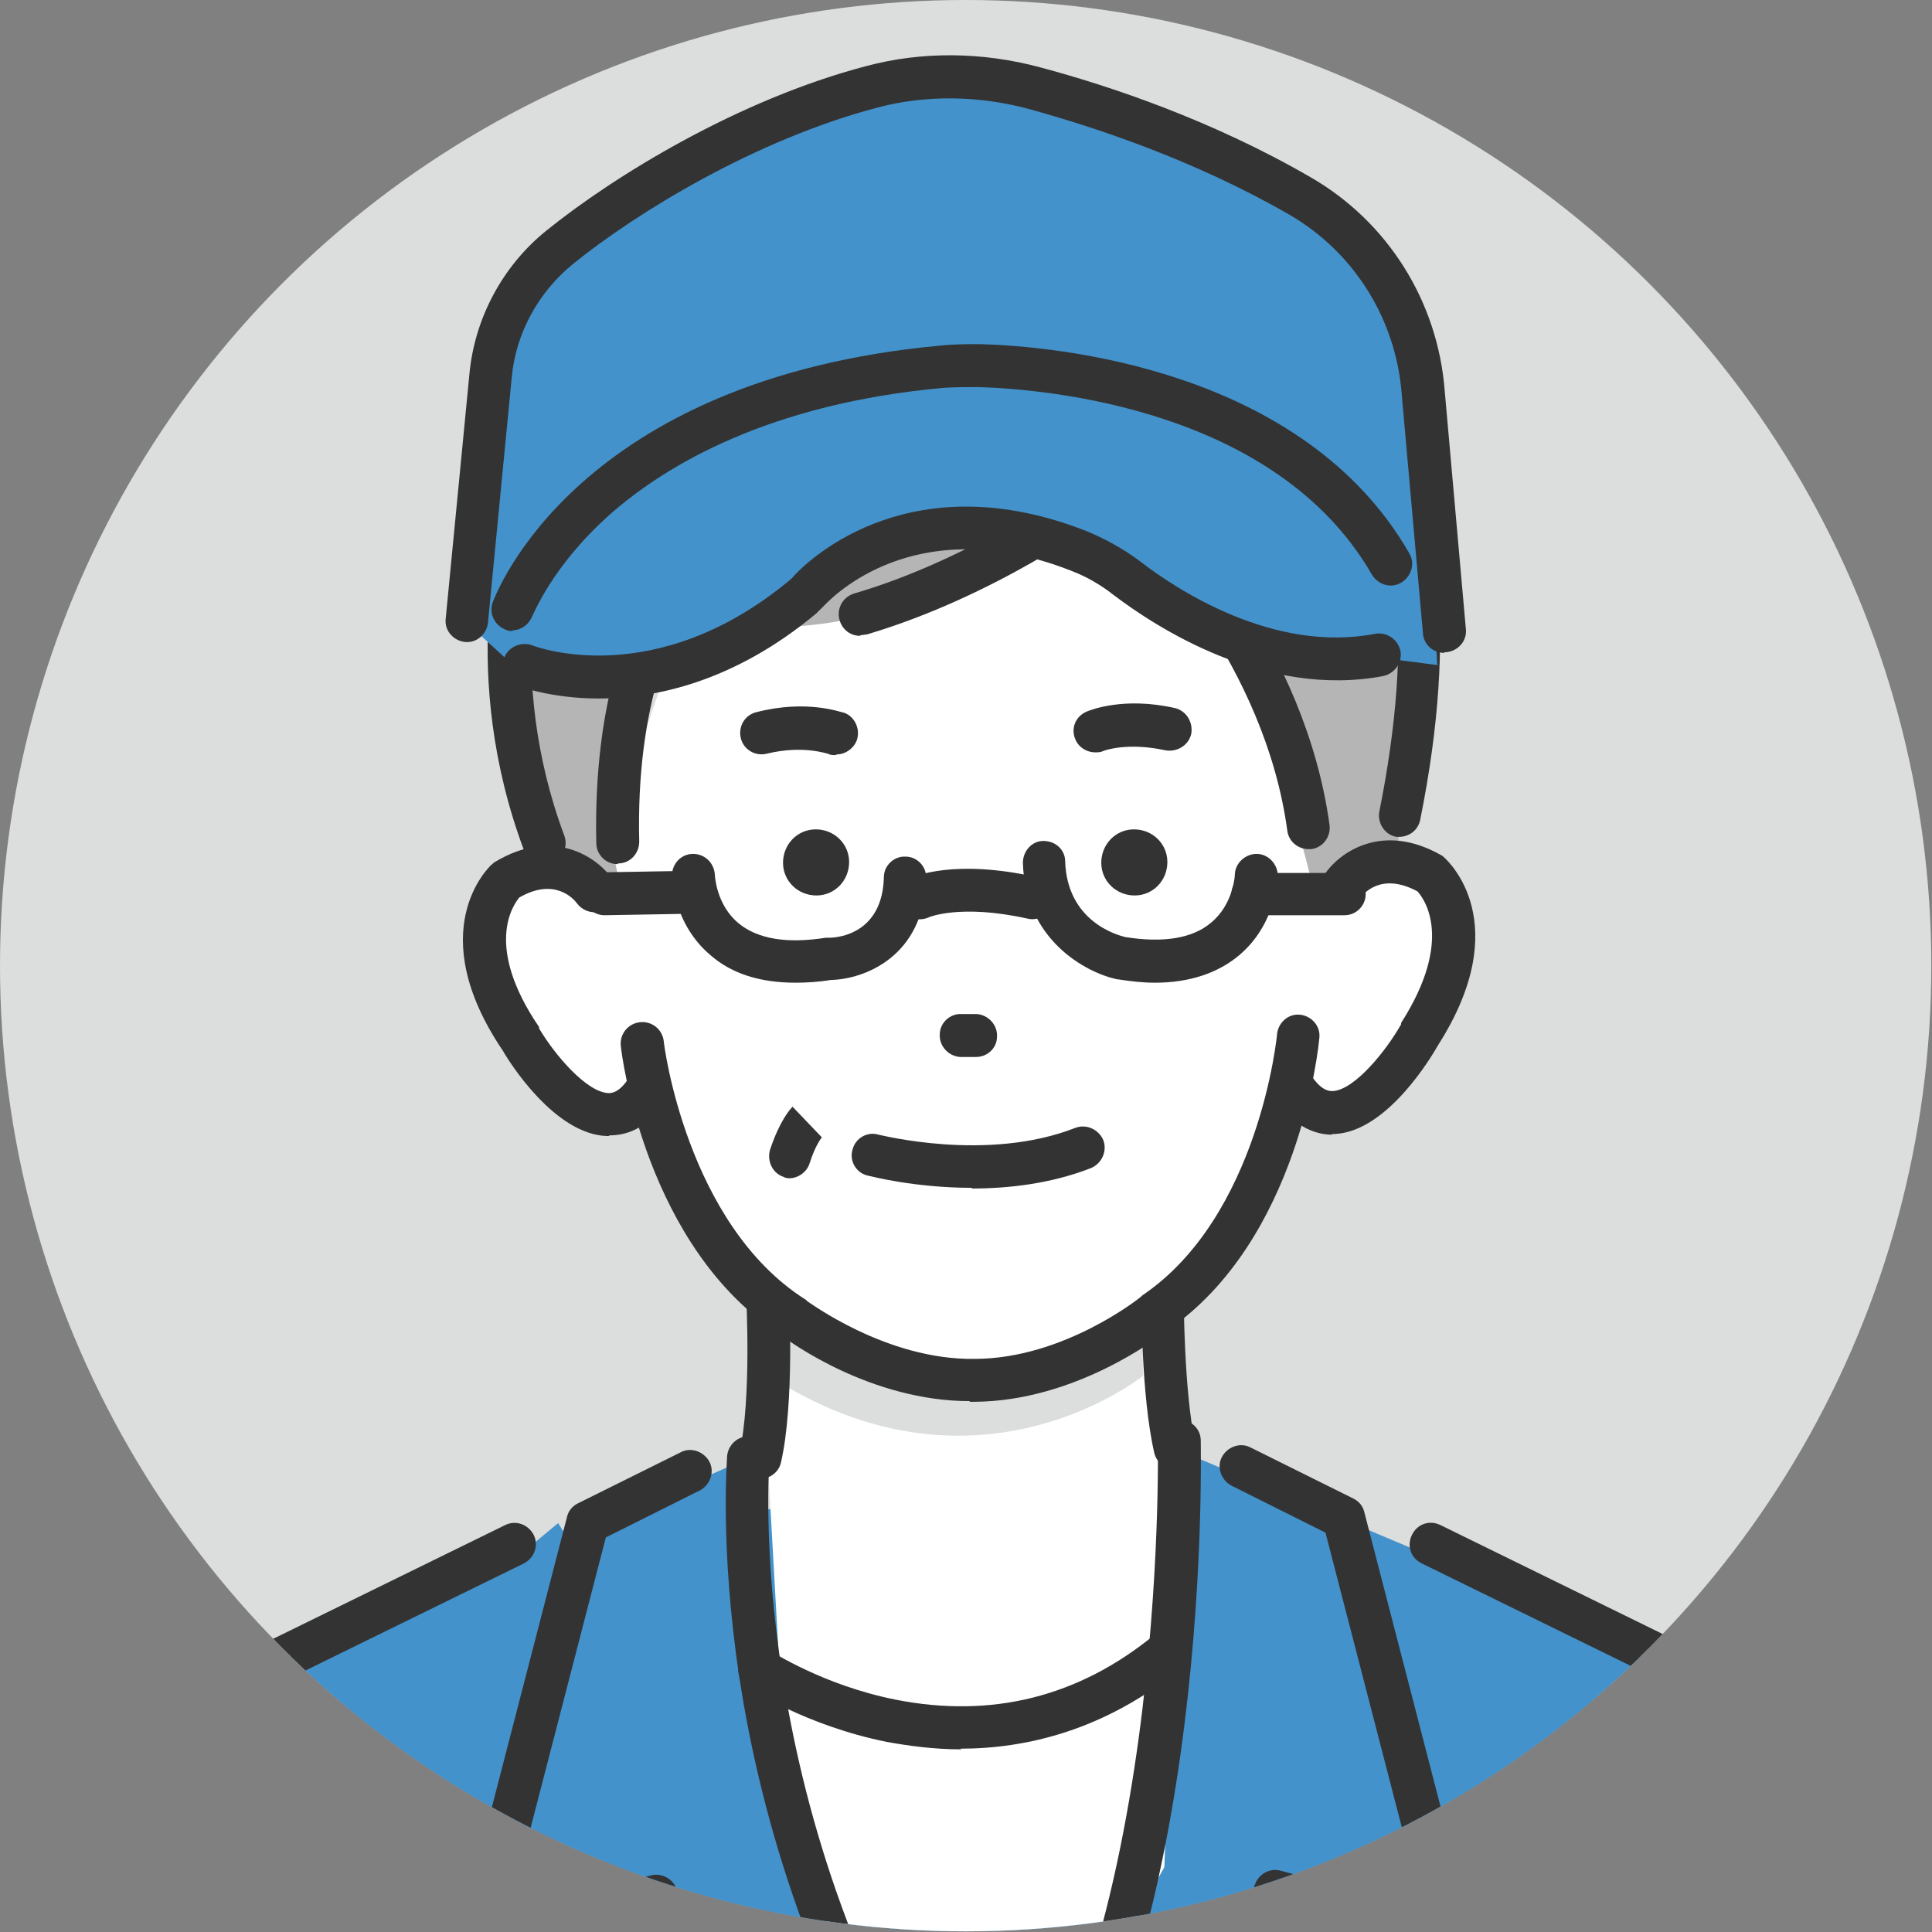 <svg xmlns="http://www.w3.org/2000/svg" xmlns:xlink="http://www.w3.org/1999/xlink" id="_&#x30EC;&#x30A4;&#x30E4;&#x30FC;_2" data-name="&#x30EC;&#x30A4;&#x30E4;&#x30FC;_2" viewBox="0 0 283.5 283.5"><rect x="0" y="0" width="283.5" height="283.5" fill="#808080" stroke="none"/><defs><style> .st0 { fill: none; } .st1 { fill: #4392cb; } .st2 { clip-path: url(#clippath-1); } .st3 { fill: #fff; } .st4 { fill: #dcdddd; } .st5 { fill: #b5b5b6; } .st6 { fill: #333; } .st7 { clip-path: url(#clippath); } </style><clipPath id="clippath"><circle class="st0" cx="141.7" cy="141.7" r="141.7"></circle></clipPath><clipPath id="clippath-1"><rect class="st0" x="-11" y="-8.1" width="305.5" height="331.4"></rect></clipPath></defs><circle class="st4" cx="141.7" cy="141.7" r="141.7"></circle><g class="st7"><g class="st2"><path class="st1" d="M70.2,229.4l-47.2,23.5s-16.8,12.9-19.3,37.2l-5.9,57.9h289.8l-7.7-70s-9.8-29.3-27.5-30.7l-97.9-33.5-84.2,15.5Z"></path><polygon class="st1" points="172.5 212.6 235.9 239.3 227.2 286.9 150.8 288.3 172.5 212.6"></polygon><polygon class="st1" points="109.9 213.9 44.3 242.9 53 290.6 129.4 291.9 109.9 213.9"></polygon><path class="st3" d="M112.6,171.1s3.4,29.1,0,42.1l3.3,58.8,27.4,52.5,27.5-49.1,2.2-56.9-2.2-8s-.6-15.9,2.3-31.1l-37.3-13.3-23.1,4.9Z"></path><polygon class="st1" points="241.5 466.3 243.8 416.8 249.5 248.1 198.7 224.8 143.8 321.8 81.9 223.5 33 264.1 37.6 464.8 241.5 466.3"></polygon><path class="st4" d="M112.6,190s35.1,18.4,55.1-2.2v14.1c0,0-23.1,18.7-52.4,1.5l-2.6-13.3Z"></path><path class="st6" d="M111.5,217c-.2,0-.5,0-.7,0-1.7-.4-2.7-2.1-2.3-3.8,1.8-7.8,1-22.8,1-23,0-1.7,1.2-3.2,3-3.3,1.7,0,3.2,1.2,3.3,3,0,.7.8,16-1.2,24.7-.3,1.4-1.6,2.4-3.1,2.4Z"></path><path class="st6" d="M172.5,215.7c-1.4,0-2.7-1-3.1-2.4-2-8.6-1.9-22.7-1.9-23.3,0-1.7,1.4-3.1,3.1-3.1s0,0,0,0c1.7,0,3.1,1.4,3.1,3.2,0,.1,0,13.9,1.7,21.8.4,1.7-.7,3.4-2.3,3.8-.2,0-.5,0-.7,0Z"></path><path class="st6" d="M40.3,469.5c-1.7,0-3-1.3-3.1-3-3.5-71.4-7.2-165.4-7.3-166.3,0-1.7,1.3-3.2,3-3.3,1.7,0,3.2,1.3,3.3,3,0,.9,3.8,94.9,7.3,166.3,0,1.7-1.2,3.2-3,3.3,0,0-.1,0-.2,0Z"></path><path class="st6" d="M241.5,469.5c0,0-.1,0-.2,0-1.7,0-3.1-1.6-3-3.3,3.5-71.4,7.2-165.3,7.3-166.3,0-1.7,1.5-3.1,3.3-3,1.7,0,3.1,1.5,3,3.3,0,.9-3.8,94.9-7.3,166.3,0,1.7-1.5,3-3.1,3Z"></path><path class="st6" d="M75.1,369.9l-24.2-6.6c-2.8-.1-5.1-2.2-5.5-5l-1.1-7c-.3-1.7.9-3.3,2.6-3.6,1.7-.3,3.3.9,3.6,2.6l1,6.7h.2s23.3,6.4,23.3,6.4l30.5-9.3h.4c.5,0,.9-.4.9-.9l.9-9.9c0-.5-.2-.9-.4-1.1-.2-.2-.5-.4-1.1-.4l-59.8,3.5c-1.7.1-3.2-1.2-3.3-2.9-.1-1.7,1.2-3.2,2.9-3.3l59.8-3.5c2.2-.1,4.4.7,5.9,2.3,1.5,1.6,2.3,3.8,2.1,6l-.9,9.9c-.3,3.4-3,6.2-6.4,6.6l-31.6,9.6Z"></path><path class="st6" d="M75.8,415c-1.4,0-2.7-1-3.1-2.5-1.9-8.6-1.7-42-1.7-43.4,0-1.7,1.4-3.1,3.1-3.1h0c1.7,0,3.1,1.4,3.1,3.1,0,9.5.2,35.5,1.6,42,.4,1.7-.7,3.4-2.4,3.7-.2,0-.4,0-.7,0Z"></path><path class="st6" d="M56.7,416.7c-4.1,0-7.6-2.6-8.6-6.5-3.9-14.8-3.1-40.5-3-41.5,0-1.7,1.5-3.1,3.2-3,1.7,0,3.1,1.5,3,3.2,0,.3-.8,25.8,2.8,39.7.3,1,1.4,1.8,2.6,1.8,9-.1,31.3-.6,44.5-2.6,1.2-.2,2.1-1.2,2-2.2-.3-7.8-.2-26.7,0-38,0-3.8,0-6.8,0-8.4s1.4-3.1,3.1-3.1,3.1,1.4,3.1,3.1,0,4.6,0,8.5c0,11.3-.3,30.1,0,37.7.2,4.3-3,8-7.3,8.7-13.6,2.1-36.3,2.6-45.4,2.7,0,0,0,0-.1,0Z"></path><path class="st6" d="M202.7,369.9l-31.6-9.6c-3.4-.4-6.1-3.1-6.4-6.6l-.9-9.9c-.2-2.2.6-4.4,2.1-6,1.5-1.6,3.7-2.4,5.9-2.3l57.8,2.3c1.7,0,3.1,1.5,3,3.3,0,1.7-1.5,3.1-3.3,3l-57.9-2.3c-.6,0-1,.2-1.1.4-.2.2-.4.5-.4,1.1l.9,9.9c0,.5.4.9.9.9h.4s30.5,9.3,30.5,9.3l23.3-6.4h.2s1-6.7,1-6.7c.3-1.7,1.9-2.9,3.6-2.6,1.7.3,2.9,1.9,2.6,3.6l-1.1,7c-.4,2.8-2.8,4.9-5.5,5l-24.2,6.6Z"></path><path class="st6" d="M201.9,415c-.2,0-.4,0-.7,0-1.7-.4-2.8-2-2.4-3.7,1.4-6.6,1.6-32.6,1.6-42,0-1.7,1.4-3.1,3.1-3.1h0c1.7,0,3.1,1.4,3.1,3.1,0,1.4.1,34.8-1.7,43.4-.3,1.5-1.6,2.5-3.1,2.5Z"></path><path class="st6" d="M221,416.7s0,0-.1,0c-9.1-.1-31.8-.6-45.4-2.7-4.3-.7-7.5-4.4-7.3-8.7.3-7.6.1-26.5,0-37.7,0-3.8,0-6.9,0-8.5s1.4-3.1,3.1-3.1,3.1,1.4,3.1,3.1,0,4.6,0,8.4c0,11.3.3,30.3,0,38,0,1.1.8,2.1,2,2.2,13.2,2.1,35.5,2.5,44.5,2.6,1.2,0,2.3-.7,2.6-1.8,3.7-13.9,2.8-39.5,2.8-39.7,0-1.7,1.3-3.2,3-3.2,1.7,0,3.2,1.3,3.2,3,0,1.1.9,26.7-3,41.5-1,3.8-4.5,6.5-8.6,6.5Z"></path><path class="st6" d="M131.1,336.4c-.7,0-1.4-.2-2-.7-14.8-12.3-30.3-44.6-34.5-53.8l-23.6,6.3c-1.1.3-2.2,0-3-.8-.8-.8-1.1-1.9-.8-3l16-61.8c.2-.9.8-1.6,1.6-2l15.1-7.5c1.5-.8,3.4-.1,4.2,1.4.8,1.5.1,3.4-1.4,4.2l-13.8,6.9-14.3,55.2,20.9-5.6c1.5-.4,3.1.4,3.7,1.8.2.4,18,40.8,33.9,54,1.3,1.1,1.5,3.1.4,4.4-.6.7-1.5,1.1-2.4,1.1Z"></path><path class="st6" d="M155.3,336.4c-.8,0-1.5-.3-2.1-.8-1.3-1.2-1.3-3.2-.1-4.4,16.6-17.7,30.9-54.4,31.1-54.8.6-1.5,2.2-2.3,3.7-1.9l20.9,5.6-14.3-55.2-13.8-6.9c-1.5-.8-2.2-2.7-1.4-4.2.8-1.5,2.7-2.2,4.2-1.4l15.1,7.5c.8.4,1.4,1.1,1.6,2l16,61.8c.3,1.1,0,2.2-.8,3-.8.8-1.9,1.1-3,.8l-23.5-6.3c-3.7,9-16.3,38.3-31.3,54.2-.6.7-1.5,1-2.3,1Z"></path><path class="st6" d="M144.8,327.7c-.7,0-1.5-.3-2.1-.8-1.3-1.2-1.4-3.1-.2-4.4,29-32.3,27.4-110.3,27.4-111,0-1.7,1.3-3.2,3.1-3.2,1.7,0,3.2,1.3,3.2,3.1,0,3.3,1.7,81.2-29,115.4-.6.7-1.5,1-2.3,1Z"></path><path class="st6" d="M142.7,468h0c-1.7,0-3.1-1.4-3.1-3.2l1-127.3c0-3.5-.4-6.9-1.2-10.3v-.6c-1-3.4-2.4-6.7-4.4-9.8-17-26.3-23.8-52.9-26.5-70.6-2.9-19.2-1.8-32.1-1.8-32.6.2-1.7,1.7-3,3.4-2.8,1.7.2,3,1.7,2.8,3.4,0,.5-4,50.8,27.3,99.3,2.4,3.7,4.1,7.7,5.1,11.7v.6c1.1,3.9,1.5,7.8,1.5,11.8l-1,127.3c0,1.7-1.4,3.1-3.1,3.1Z"></path><path class="st6" d="M-2.2,351.1c-.1,0-.2,0-.3,0-1.7-.2-3-1.7-2.8-3.4l6.5-63.1c1.7-16.6,11.6-30.8,26.6-38.1l46.3-22.7c1.6-.8,3.4-.1,4.2,1.4.8,1.6.1,3.4-1.4,4.2l-46.3,22.7c-13,6.4-21.6,18.8-23.1,33.1l-6.5,63.1c-.2,1.6-1.5,2.8-3.1,2.8Z"></path><path class="st6" d="M287.6,351.1c-1.6,0-2.9-1.2-3.1-2.8l-6.5-63.1c-1.5-14.4-10.1-26.8-23.1-33.1l-46.3-22.7c-1.6-.8-2.2-2.6-1.4-4.2.8-1.6,2.6-2.2,4.2-1.4l46.3,22.7c14.9,7.3,24.9,21.6,26.6,38.1l6.5,63.1c.2,1.7-1.1,3.3-2.8,3.4-.1,0-.2,0-.3,0Z"></path><path class="st3" d="M93.3,163.4c1-.6,1.9-1.3,2.4-2.2,0,0,7.9,42.4,47,40.9,35.1,1.4,46.4-41.4,46.4-41.4,1.6,2.8,7.6,3.5,7.6,3.5,25.5-16.5,15.5-33.1,15.5-33.1-6.4-7.9-15.1-2.6-15.1-2.6l-3.8-41.3-21.1-28.4-43.6,1.9-18.3,14.5-12.6,23.3-11.4,33.3s-8.2-7.9-14.4.2c0,0-8.1,17.7,15.7,33.7,0,0,3.2-.8,5.6-2.3Z"></path><path class="st5" d="M79.8,121.4s-23.5-53.4,23.8-77.8c0,0,37.3-19.1,68.3,3.7l10.6,1.7s28,18.5,25.3,48.1l-2.8,28.1-12,6.3s-7.3-30.8-16.3-48.1l-16.6-10.1s-24.4,21.6-52.5,18.4l-12.9,1.4s-8.4,27.4-3,38.1l-8.2-3.2-3.7-6.6Z"></path><path class="st6" d="M122.6,110.8c-.4,0-.8,0-1.1-.2-.2,0-3.7-1.3-9,0-1.7.4-3.4-.6-3.8-2.3-.4-1.7.6-3.4,2.3-3.8,7.4-1.9,12.3,0,12.9.1,1.6.6,2.4,2.5,1.8,4.1-.5,1.2-1.7,2-2.9,2Z"></path><path class="st6" d="M160.7,110.4c-1.2,0-2.4-.7-2.9-1.9-.7-1.6,0-3.4,1.7-4.1.5-.2,5.4-2.2,12.9-.5,1.7.4,2.7,2.1,2.4,3.8-.4,1.7-2.1,2.7-3.8,2.4-5.5-1.2-8.9,0-9.1.1-.4.2-.8.2-1.2.2Z"></path><path class="st6" d="M166.5,131.4h0c-2.7,0-4.9-2.1-4.9-4.8h0c0-2.7,2.1-4.9,4.8-4.9h0c2.7,0,4.9,2.1,4.9,4.8h0c0,2.7-2.1,4.9-4.8,4.9Z"></path><path class="st6" d="M119.8,131.4h0c-2.7,0-4.9-2.1-4.9-4.8h0c0-2.7,2.1-4.9,4.8-4.9h0c2.7,0,4.9,2.1,4.9,4.8h0c0,2.7-2.1,4.9-4.8,4.9Z"></path><path class="st6" d="M143.1,155.1s0,0,0,0h-2.2c-1.7-.1-3.1-1.6-3-3.3,0-1.7,1.5-3.1,3.2-3h2.2c1.7.1,3.1,1.6,3,3.3,0,1.7-1.4,3-3.1,3Z"></path><path class="st6" d="M205.5,122.8c-.2,0-.4,0-.6,0-1.7-.3-2.8-2-2.5-3.7,5.1-25.4,3.2-44.4-5.6-56.6-7.7-10.6-17.9-11.9-18.4-12-1.7-.2-2.9-1.8-2.8-3.5.2-1.7,1.7-2.9,3.4-2.8.5,0,13.2,1.6,22.6,14.4,10,13.7,12.3,34.4,6.8,61.7-.3,1.5-1.6,2.5-3.1,2.5Z"></path><path class="st6" d="M79.8,126.8c-1.3,0-2.5-.8-2.9-2-9.7-25.9-3.3-47.6-3-48.5.5-1.7,2.3-2.6,3.9-2.1,1.7.5,2.6,2.3,2.1,3.9,0,.3-6,20.7,2.9,44.5.6,1.6-.2,3.4-1.8,4-.4.1-.7.2-1.1.2Z"></path><path class="st6" d="M195.5,166.5c-2.2,0-5.3-.9-8-4.7-1-1.4-.7-3.4.7-4.4,1.4-1,3.4-.7,4.4.7,1.5,2.1,2.6,2,3,2,3.2-.2,7.8-5.9,10-9.8,0,0,0-.1,0-.2,7.8-12.2,3.4-18.2,2.4-19.3-5.4-2.9-8,.4-8.5,1.1-1,1.4-2.9,1.8-4.3.9-1.4-1-1.8-2.9-.9-4.4,2.1-3.2,8.4-7.9,17.2-2.9.2.1.3.2.5.4.4.4,10.5,9.5-1,27.5-.9,1.6-7.4,12.6-15.1,13-.1,0-.3,0-.5,0Z"></path><path class="st6" d="M79.8,69.5c-.6,0-1.1-.1-1.6-.5-1.5-.9-2-2.8-1.1-4.3.3-.5,8-13,23.5-22.3,14.3-8.6,38.2-16.1,70.8-2.6,1.6.7,2.4,2.5,1.7,4.1-.7,1.6-2.5,2.4-4.1,1.7-24.1-10-46-9.3-64.9,2-14.3,8.5-21.5,20.2-21.6,20.4-.6,1-1.6,1.5-2.7,1.5Z"></path><path class="st6" d="M89.3,166.7c0,0-.2,0-.2,0-7.7-.2-14.4-10.9-15.3-12.5-11.9-17.6-2.1-26.9-1.7-27.3.2-.1.3-.3.5-.4,8.6-5.2,15-.7,17.2,2.4,1,1.4.6,3.4-.8,4.4-1.4,1-3.3.6-4.3-.7-.5-.7-3.3-3.9-8.5-.9-.9,1.1-5.2,7.1,2.9,19,0,0,0,.1,0,.2,2.3,3.9,7,9.4,10.2,9.5.4,0,1.5,0,2.9-2.1,1-1.4,2.9-1.8,4.4-.9,1.4,1,1.8,2.9.9,4.4-2.7,4-5.8,4.8-8,4.8Z"></path><path class="st6" d="M142.3,205.6c-14.4,0-26.3-8.6-27.7-9.7-19.9-12.8-23.4-41.2-23.5-42.4-.2-1.7,1-3.3,2.8-3.5,1.7-.2,3.3,1,3.5,2.8,0,.3,3.3,26.8,20.8,37.9,0,0,.2.1.2.2.1,0,11.6,8.7,24.6,8.5,13.1,0,24.3-9,24.4-9.1,0,0,.1-.1.2-.2,17.2-11.6,19.8-38.2,19.8-38.4.2-1.7,1.7-3,3.4-2.8,1.7.2,3,1.7,2.8,3.4-.1,1.2-2.9,29.7-22.4,43-1.4,1.1-13.5,10.3-28.2,10.4-.2,0-.5,0-.7,0Z"></path><path class="st6" d="M116,172.9c-.3,0-.7,0-1-.2-1.6-.5-2.5-2.3-2-4,1.4-4.2,2.9-5.9,3.3-6.3l4.3,4.5s0,0,0,0c0,0-.9,1-1.8,3.8-.4,1.3-1.7,2.2-3,2.2Z"></path><path class="st6" d="M116.7,144.2c-5.1,0-9.3-1.3-12.4-4-5.5-4.6-5.7-11.4-5.7-11.7,0-1.7,1.3-3.2,3.1-3.2,1.7,0,3.1,1.3,3.2,3.1,0,.1.2,4.4,3.5,7.1,2.8,2.3,7.1,3,12.8,2.1.2,0,.3,0,.5,0,1.3,0,7.8-.6,8-8.9,0-1.7,1.5-3.1,3.2-3,1.7,0,3.1,1.5,3,3.2-.3,11.5-9.1,14.8-14,14.9-1.8.3-3.6.4-5.2.4Z"></path><path class="st6" d="M169.4,144.2c-1.7,0-3.5-.2-5.4-.5,0,0,0,0-.1,0-4.6-1-13.5-5.8-13.8-17.1,0-1.7,1.3-3.2,3-3.2,1.8,0,3.2,1.3,3.2,3,.3,8.8,7.6,10.8,8.8,11.1,5.6.9,9.9.2,12.6-2.1,3.3-2.7,3.5-7,3.5-7,0-1.7,1.5-3.1,3.2-3.1,1.7,0,3.1,1.5,3.1,3.2,0,.3-.2,7.1-5.7,11.7-3.1,2.6-7.3,4-12.3,4Z"></path><path class="st6" d="M134.8,134.9c-1.2,0-2.3-.7-2.8-1.8-.8-1.6,0-3.4,1.5-4.2.6-.3,6.5-2.9,18.6-.2,1.7.4,2.8,2.1,2.4,3.7-.4,1.7-2.1,2.8-3.7,2.4-9.9-2.2-14.5-.2-14.5-.2-.4.2-.9.3-1.4.3Z"></path><path class="st6" d="M88.7,134.3c-1.7,0-3.1-1.4-3.1-3.1,0-1.7,1.4-3.2,3.1-3.2l11.5-.2s0,0,0,0c1.7,0,3.1,1.4,3.1,3.1,0,1.7-1.4,3.2-3.1,3.2l-11.5.2s0,0,0,0Z"></path><path class="st6" d="M197.3,134.3h-13.5c-1.7,0-3.1-1.4-3.1-3.1s1.4-3.1,3.1-3.1h13.5c1.7,0,3.1,1.4,3.1,3.1s-1.4,3.1-3.1,3.1Z"></path><path class="st6" d="M90.6,126.8c-1.7,0-3.1-1.4-3.1-3.1-.5-22.1,5.7-33.1,5.9-33.6.9-1.5,2.8-2,4.3-1.2,1.5.9,2,2.8,1.2,4.3,0,.2-5.6,10.2-5.1,30.3,0,1.7-1.3,3.2-3.1,3.2,0,0,0,0,0,0Z"></path><path class="st6" d="M192,124.6c-1.5,0-2.9-1.1-3.1-2.7-3.3-24.4-21.1-42.3-21.2-42.4-1.2-1.2-1.2-3.2,0-4.4,1.2-1.2,3.2-1.2,4.4,0,.8.8,19.4,19.6,23,46,.2,1.7-1,3.3-2.7,3.5-.1,0-.3,0-.4,0Z"></path><path class="st6" d="M126.2,93.3c-1.4,0-2.6-.9-3-2.3-.5-1.7.5-3.4,2.1-3.9,17.8-5.2,32.8-16.3,33-16.4,1.4-1,3.4-.7,4.4.6,1,1.4.7,3.4-.6,4.4-.6.5-16,11.8-34.9,17.4-.3,0-.6.1-.9.1Z"></path><path class="st6" d="M107.7,94.8c-1.2,0-2.3-.7-2.8-1.8-.7-1.6,0-3.4,1.5-4.2,13.3-6.3,22.5-18.9,22.6-19,1-1.4,3-1.7,4.4-.7,1.4,1,1.7,3,.7,4.4-.4.6-10.3,14.1-25,21-.4.2-.9.3-1.3.3Z"></path><path class="st6" d="M142.6,174.3c-8.4,0-14.8-1.7-15.3-1.8-1.7-.4-2.7-2.2-2.2-3.8.4-1.7,2.2-2.7,3.8-2.2h0c.2,0,15.9,4.1,28.9-1,1.6-.6,3.4.2,4.1,1.8.6,1.6-.2,3.4-1.8,4.1-5.9,2.3-12.1,3-17.5,3Z"></path><g><path class="st1" d="M210.9,97.5l-2.2-39.7c-.9-12-7.6-22.9-18.1-28.9-14.3-8.2-29.2-13.1-38.9-15.8-7.8-2.1-16.1-2.3-23.9-.2-18.5,4.8-36.4,15.9-45.9,23.6-5.7,4.6-9.3,11.4-10,18.7l-3.5,36.1,7,6.4s19.5,7.7,40.9-10c.3-.3.7-.6,1-.9,2.4-2.5,16-15.2,39.7-5.7,2.4,1,4.7,2.3,6.8,3.9,5.7,4.4,20.9,14.4,37.1,11.3l10.1,1.3Z"></path><path class="st6" d="M211.9,95.8c-1.6,0-3-1.2-3.1-2.9l-3.1-34.9c-.8-11.1-7-21-16.5-26.5-13.9-8-28.4-12.8-38.2-15.5-7.4-2-15.2-2.1-22.3-.2-17.8,4.7-35.2,15.3-44.7,23-5,4.1-8.3,10.1-8.9,16.5l-3.5,36.1c-.2,1.7-1.7,3-3.4,2.8-1.7-.2-3-1.7-2.8-3.4l3.5-36.1c.8-8.1,4.9-15.7,11.2-20.8,10-8.1,28.3-19.3,47-24.2,8.2-2.2,17.1-2.1,25.6.2,10.1,2.7,25.1,7.7,39.6,16.1,11.3,6.5,18.7,18.2,19.7,31.4l3.1,34.9c.2,1.7-1.1,3.2-2.8,3.4,0,0-.2,0-.3,0Z"></path><path class="st6" d="M75.3,92.6c-.4,0-.7,0-1.1-.2-1.6-.6-2.5-2.4-1.9-4,.5-1.3,12.3-32.8,65.8-37.7,1.9-.2,3.8-.2,5.8-.2,10.8.3,47.3,3.5,62.9,30.7.9,1.5.3,3.4-1.2,4.3-1.5.9-3.4.3-4.3-1.2-14-24.3-47.7-27.2-57.7-27.5-1.7,0-3.4,0-5,.1-25.8,2.3-40.9,11.4-49,18.5-8.7,7.7-11.4,15-11.5,15-.5,1.3-1.7,2.1-3,2.1Z"></path><path class="st6" d="M87.9,102.5c-7.1,0-11.7-1.8-12.1-1.9-1.6-.6-2.4-2.5-1.8-4.1.6-1.6,2.5-2.4,4.1-1.8.8.3,18.1,6.7,37.7-9.5.2-.2.5-.4.7-.7,2.7-2.9,17.6-16.6,43.1-6.5,2.6,1.1,5.2,2.5,7.6,4.3,5.4,4.2,19.7,13.6,34.6,10.7,1.7-.3,3.3.8,3.7,2.5.3,1.7-.8,3.3-2.5,3.7-17.4,3.3-33.4-7.2-39.6-11.9-1.9-1.5-4-2.7-6.1-3.5-21.7-8.6-34,2.6-36.3,5-.4.4-.8.8-1.2,1.2-12.1,10.1-23.7,12.5-32,12.5Z"></path></g><path class="st6" d="M141.1,256.7c-4,0-7.7-.5-11-1.1-11.9-2.4-20-7.8-20.4-8-1.4-1-1.8-2.9-.9-4.4,1-1.4,2.9-1.8,4.3-.9.1,0,7.7,5,18.3,7.1,14.1,2.8,26.9-.4,38-9.5,1.3-1.1,3.3-.9,4.4.4,1.1,1.3.9,3.3-.4,4.4-11.2,9.2-22.8,11.9-32.5,11.9Z"></path></g></g></svg>